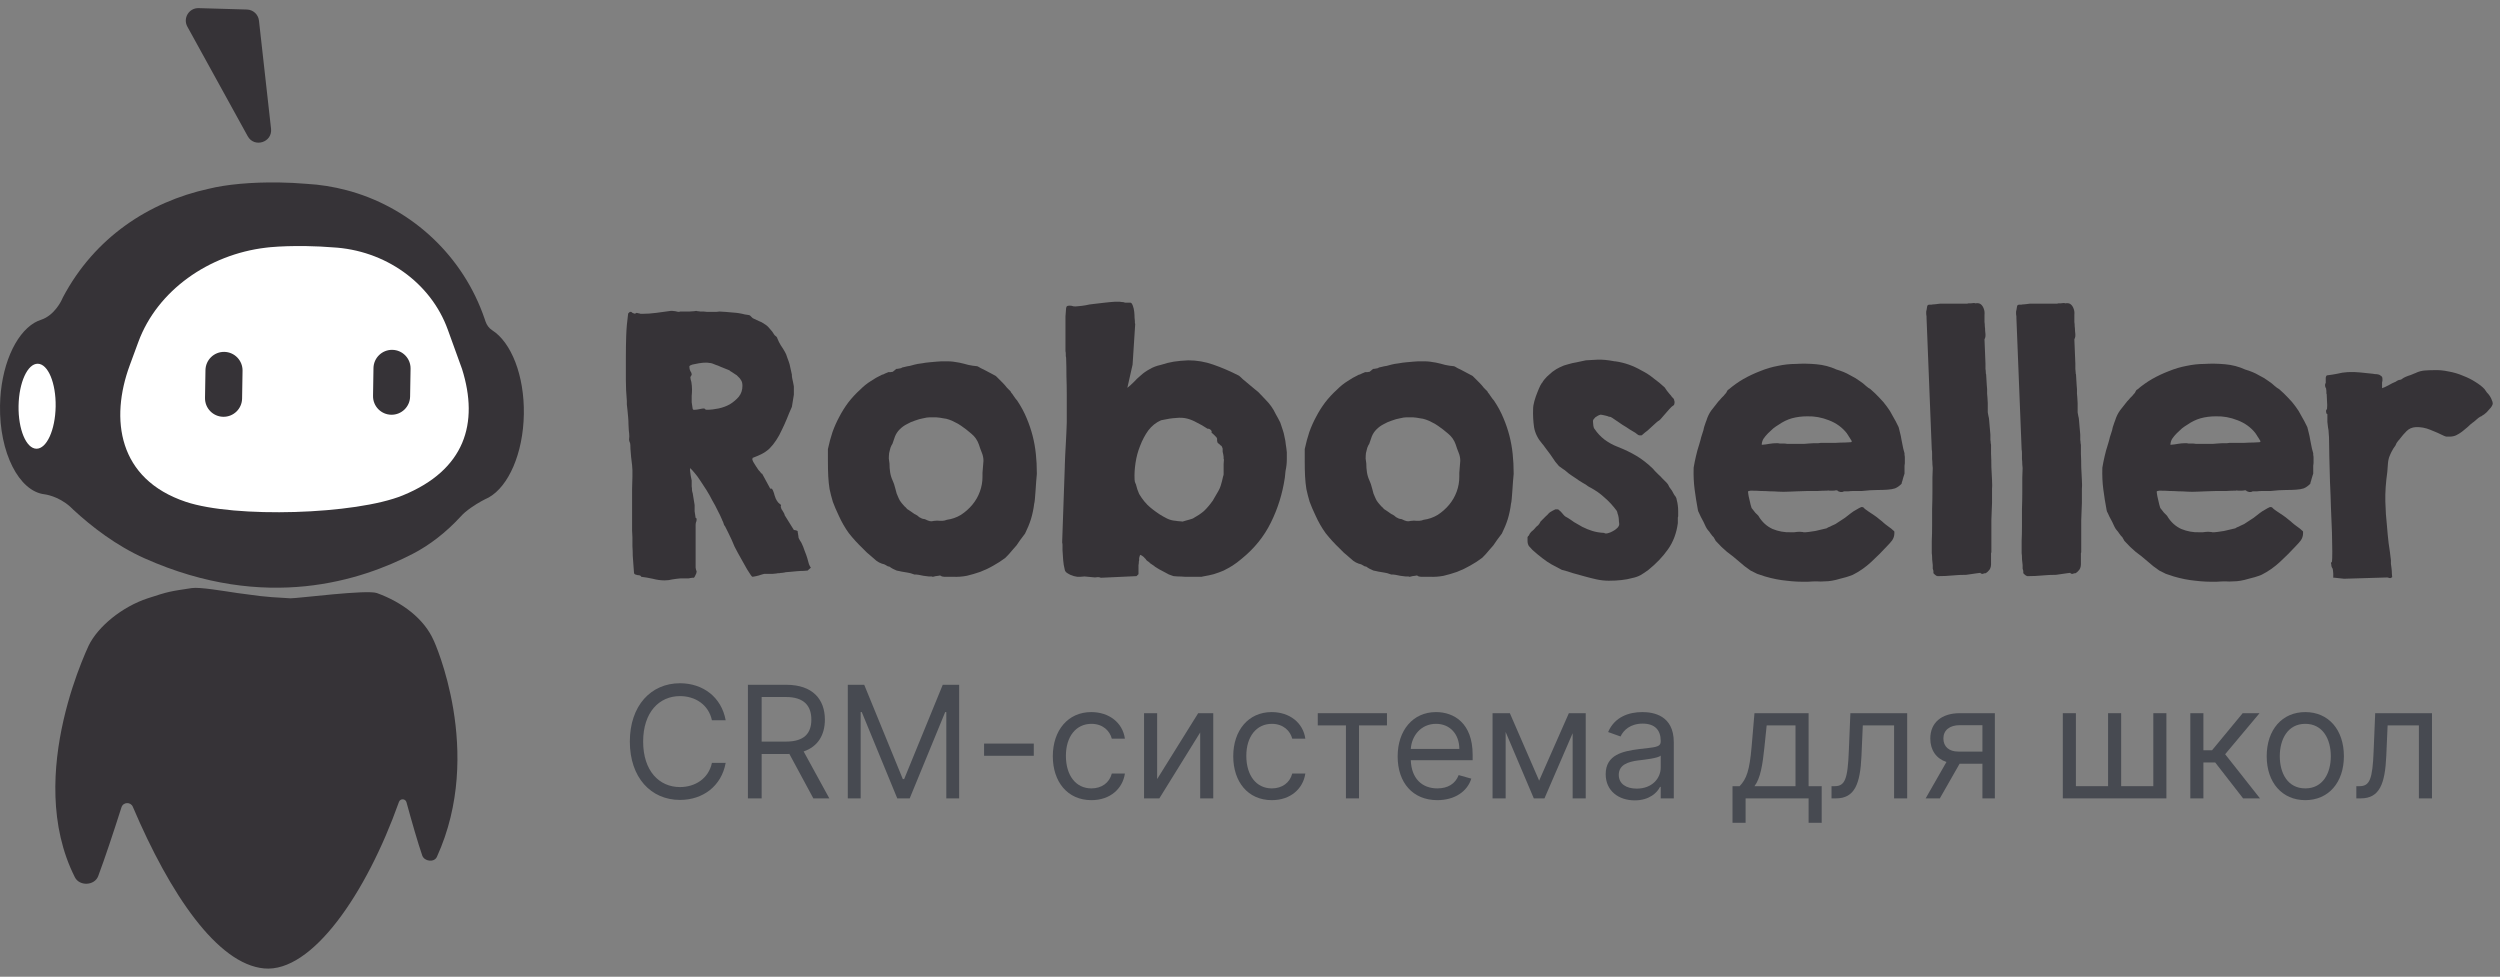 <?xml version="1.0" encoding="UTF-8"?> <svg xmlns="http://www.w3.org/2000/svg" width="215" height="84" viewBox="0 0 215 84" fill="none"><rect x="0" y="0" width="215" height="84" fill="#808080" stroke="none"/> <path d="M0.002 34.883C0.056 31.548 1.294 28.738 2.965 27.754C2.965 27.754 2.965 27.754 2.965 27.753C2.968 27.752 2.971 27.751 2.975 27.749C3.156 27.643 3.344 27.562 3.534 27.501C4.715 27.113 5.309 25.791 5.309 25.791L5.414 25.567C8.14 20.41 12.83 17.355 17.961 16.232C19.441 15.865 21.611 15.653 24.03 15.693C24.825 15.705 25.591 15.745 26.316 15.807C27.51 15.87 28.678 16.058 29.806 16.357C29.953 16.395 30.095 16.433 30.229 16.473C35.523 18.022 39.863 22.063 41.693 27.464L41.754 27.645C41.858 27.951 42.053 28.226 42.326 28.399C43.962 29.439 45.106 32.286 45.051 35.619C44.996 38.997 43.727 41.838 42.024 42.786V42.788C42.024 42.788 42.019 42.79 42.017 42.79C41.924 42.842 41.829 42.887 41.733 42.927C41.348 43.122 40.641 43.513 39.995 44.053C39.862 44.164 39.74 44.29 39.622 44.418C38.374 45.778 36.942 46.886 35.485 47.636C31.141 49.873 22.911 52.68 12.456 48.027C10.011 46.939 7.882 45.295 6.322 43.85C6.322 43.851 6.322 43.852 6.321 43.852C6.305 43.835 6.288 43.819 6.271 43.802C6.196 43.731 6.122 43.66 6.05 43.589C4.993 42.639 3.831 42.51 3.831 42.51H3.831C1.632 42.255 -0.064 38.925 0.002 34.883Z" fill="#363337"></path> <path d="M11.158 31.415L11.9 29.401C13.53 24.979 17.957 21.883 22.86 21.301C22.922 21.293 22.985 21.286 23.051 21.279C23.128 21.271 23.204 21.263 23.28 21.256C24.112 21.181 25.183 21.145 26.355 21.164C27.164 21.177 27.927 21.215 28.595 21.271C33.109 21.509 37.044 24.298 38.508 28.342L39.737 31.739C41.201 36.397 39.994 40.411 34.643 42.602C30.598 44.258 20.196 44.571 15.982 43.158C10.132 41.198 9.458 36.028 11.158 31.415Z" fill="white"></path> <path d="M33.649 35.668C34.529 35.683 35.255 34.981 35.269 34.1L35.309 31.708C35.323 30.827 34.621 30.102 33.74 30.087C32.859 30.073 32.134 30.775 32.119 31.656L32.081 34.048C32.066 34.928 32.768 35.654 33.649 35.668Z" fill="#363337"></path> <path d="M19.199 35.844C20.08 35.858 20.806 35.156 20.82 34.276L20.859 31.883C20.873 31.003 20.171 30.277 19.29 30.262C18.41 30.248 17.684 30.95 17.67 31.831L17.631 34.223C17.616 35.104 18.319 35.83 19.199 35.844Z" fill="#363337"></path> <path d="M1.596 34.909C1.563 36.928 2.251 38.575 3.131 38.59C4.012 38.604 4.753 36.98 4.786 34.961C4.819 32.943 4.132 31.295 3.251 31.281C2.37 31.266 1.629 32.891 1.596 34.909Z" fill="white"></path> <path d="M22.271 1.773L23.31 11.075C23.44 12.243 21.869 12.741 21.302 11.712L16.113 2.291C15.712 1.563 16.254 0.675 17.084 0.699L21.235 0.819C21.77 0.834 22.212 1.241 22.271 1.773Z" fill="#363337"></path> <path d="M7.846 55.061L7.623 55.526C8.43 53.865 10.519 52.173 12.703 51.455C14.57 50.842 14.608 50.865 16.491 50.575C17.175 50.469 19.238 50.831 20.43 51.004C22.127 51.212 22.237 51.312 24.979 51.455C23.39 51.455 27.038 51.455 24.979 51.455C24.932 51.455 26.568 51.455 24.979 51.455C25.686 51.455 31.554 50.69 32.417 51.004C34.601 51.797 36.492 53.222 37.308 55.103L37.31 55.102C37.31 55.102 41.698 64.661 37.571 73.693C37.34 74.197 36.486 74.084 36.311 73.57C35.935 72.471 35.452 70.802 34.956 68.991C34.868 68.671 34.421 68.653 34.31 68.966C31.498 76.879 26.813 83.673 22.709 83.285C18.685 82.907 14.618 76.896 11.424 69.385C11.235 68.94 10.595 68.968 10.447 69.428C9.734 71.662 9.013 73.83 8.444 75.348C8.136 76.169 6.839 76.235 6.44 75.445C1.961 66.582 7.846 55.061 7.846 55.061Z" fill="#363337"></path> <path d="M55.148 49.604C55.129 49.547 55.092 49.51 55.035 49.491C54.979 49.472 54.913 49.463 54.838 49.463C54.763 49.444 54.697 49.425 54.641 49.407C54.585 49.388 54.547 49.35 54.528 49.294C54.51 49.069 54.491 48.825 54.472 48.562C54.453 48.299 54.434 48.036 54.416 47.773C54.416 47.492 54.406 47.219 54.388 46.956C54.388 46.694 54.388 46.44 54.388 46.196C54.388 46.102 54.378 45.914 54.359 45.633C54.359 45.332 54.359 44.985 54.359 44.591V43.324C54.359 42.873 54.359 42.45 54.359 42.056C54.378 41.662 54.388 41.315 54.388 41.014V40.423C54.388 40.348 54.378 40.207 54.359 40C54.34 39.775 54.312 39.54 54.275 39.296C54.256 39.052 54.237 38.818 54.218 38.592C54.218 38.367 54.209 38.207 54.19 38.113C54.115 37.963 54.087 37.832 54.106 37.719C54.125 37.606 54.125 37.456 54.106 37.269C54.106 37.231 54.096 37.147 54.078 37.015C54.078 36.865 54.068 36.696 54.05 36.508C54.05 36.302 54.04 36.095 54.021 35.889C54.003 35.682 53.984 35.485 53.965 35.297C53.946 35.091 53.928 34.922 53.909 34.79C53.909 34.64 53.909 34.537 53.909 34.48C53.852 33.88 53.824 33.27 53.824 32.65V30.819C53.824 30.143 53.834 29.505 53.852 28.904C53.871 28.285 53.928 27.637 54.021 26.961L54.106 26.877C54.143 26.839 54.172 26.82 54.19 26.82H54.275C54.294 26.82 54.331 26.849 54.388 26.905C54.463 26.942 54.51 26.961 54.528 26.961C54.547 26.98 54.585 26.98 54.641 26.961C54.697 26.924 54.735 26.905 54.754 26.905C54.772 26.905 54.81 26.914 54.866 26.933C54.941 26.952 54.988 26.961 55.007 26.961C55.026 26.961 55.054 26.971 55.092 26.989H55.204C55.617 26.989 56.03 26.961 56.443 26.905L57.682 26.736C57.701 26.736 57.748 26.736 57.823 26.736L58.077 26.764C58.171 26.783 58.255 26.802 58.33 26.82C58.405 26.82 58.462 26.811 58.499 26.792H58.837C58.987 26.792 59.138 26.792 59.288 26.792C59.438 26.773 59.569 26.764 59.682 26.764C59.795 26.745 59.86 26.736 59.879 26.736C59.898 26.736 59.935 26.745 59.992 26.764C60.067 26.764 60.142 26.773 60.217 26.792C60.292 26.792 60.358 26.792 60.414 26.792H60.527C60.564 26.792 60.649 26.802 60.78 26.82C60.912 26.82 61.053 26.82 61.203 26.82C61.353 26.82 61.494 26.82 61.625 26.82C61.757 26.802 61.841 26.792 61.879 26.792C62.273 26.811 62.648 26.839 63.005 26.877C63.362 26.895 63.719 26.952 64.075 27.046C64.094 27.046 64.16 27.055 64.272 27.074C64.404 27.093 64.479 27.111 64.498 27.13L64.639 27.271C64.714 27.346 64.761 27.384 64.779 27.384C64.93 27.459 65.089 27.534 65.258 27.609C65.427 27.665 65.587 27.75 65.737 27.862C65.906 27.956 66.056 28.088 66.188 28.257C66.338 28.407 66.478 28.595 66.61 28.82C66.685 28.876 66.741 28.923 66.779 28.961C66.817 28.998 66.845 29.055 66.863 29.13C66.939 29.317 67.032 29.505 67.145 29.693C67.276 29.881 67.389 30.059 67.483 30.228C67.577 30.378 67.652 30.556 67.708 30.763C67.783 30.951 67.849 31.139 67.905 31.326L68.103 32.227V32.34C68.103 32.378 68.112 32.443 68.131 32.537C68.15 32.612 68.168 32.697 68.187 32.791C68.206 32.885 68.225 32.978 68.243 33.072C68.262 33.148 68.272 33.204 68.272 33.241V33.945L68.103 34.987C67.934 35.363 67.783 35.72 67.652 36.058C67.52 36.377 67.38 36.687 67.23 36.987C67.098 37.287 66.939 37.578 66.751 37.86C66.582 38.123 66.385 38.367 66.159 38.592C65.953 38.78 65.718 38.94 65.455 39.071C65.211 39.184 64.967 39.287 64.723 39.381V39.437L64.695 39.465C64.695 39.522 64.723 39.606 64.779 39.719C64.855 39.831 64.93 39.953 65.005 40.085C65.08 40.197 65.155 40.31 65.23 40.423C65.324 40.517 65.39 40.592 65.427 40.648C65.427 40.667 65.436 40.686 65.455 40.704C65.493 40.723 65.521 40.733 65.54 40.733L66.244 42.028H66.385C66.441 42.103 66.488 42.197 66.525 42.31C66.563 42.404 66.591 42.497 66.61 42.591C66.647 42.685 66.685 42.788 66.723 42.901C66.779 43.014 66.845 43.117 66.92 43.211L67.173 43.436C67.173 43.455 67.164 43.492 67.145 43.549C67.145 43.605 67.154 43.643 67.173 43.661C67.173 43.68 67.183 43.718 67.201 43.774C67.239 43.83 67.276 43.887 67.314 43.943L67.427 44.14C67.464 44.215 67.483 44.272 67.483 44.309L68.272 45.577C68.29 45.577 68.347 45.586 68.441 45.605C68.534 45.623 68.591 45.661 68.609 45.717C68.609 45.736 68.609 45.774 68.609 45.83C68.628 45.867 68.638 45.914 68.638 45.971C68.656 46.027 68.666 46.074 68.666 46.111V46.196C68.666 46.234 68.703 46.318 68.778 46.45C68.854 46.581 68.9 46.656 68.919 46.675C69.032 46.9 69.126 47.135 69.201 47.379C69.295 47.604 69.37 47.811 69.426 47.998C69.483 48.186 69.529 48.355 69.567 48.505C69.623 48.656 69.68 48.759 69.736 48.815L69.454 49.069C69.379 49.069 69.257 49.078 69.088 49.097C68.919 49.097 68.731 49.106 68.525 49.125C68.319 49.144 68.121 49.163 67.934 49.181C67.765 49.2 67.643 49.209 67.567 49.209C67.549 49.209 67.511 49.219 67.455 49.238C67.398 49.238 67.333 49.247 67.258 49.266C67.183 49.266 67.108 49.275 67.032 49.294C66.976 49.294 66.939 49.294 66.92 49.294C66.901 49.294 66.845 49.303 66.751 49.322C66.676 49.322 66.582 49.331 66.469 49.35C66.356 49.35 66.234 49.35 66.103 49.35H65.737C65.718 49.35 65.681 49.36 65.624 49.378C65.568 49.397 65.502 49.416 65.427 49.435L65.258 49.491L65.145 49.519C65.127 49.519 65.089 49.529 65.033 49.547C64.977 49.566 64.93 49.575 64.892 49.575C64.855 49.575 64.798 49.585 64.723 49.604C64.704 49.604 64.676 49.585 64.639 49.547C64.601 49.51 64.573 49.472 64.554 49.435C64.348 49.134 64.16 48.825 63.991 48.505C63.822 48.186 63.644 47.867 63.456 47.548C63.362 47.379 63.268 47.2 63.174 47.013C63.099 46.825 63.014 46.628 62.921 46.421C62.827 46.215 62.733 46.018 62.639 45.83C62.545 45.623 62.451 45.436 62.357 45.267C62.339 45.248 62.31 45.21 62.273 45.154C62.254 45.098 62.235 45.041 62.217 44.985C62.198 44.91 62.17 44.844 62.132 44.788C62.095 44.713 62.076 44.666 62.076 44.647C61.982 44.422 61.86 44.168 61.71 43.887C61.578 43.605 61.428 43.324 61.259 43.042C61.109 42.741 60.94 42.441 60.752 42.141C60.564 41.84 60.386 41.568 60.217 41.324C60.048 41.061 59.889 40.845 59.738 40.676C59.588 40.489 59.457 40.348 59.344 40.254C59.344 40.273 59.344 40.348 59.344 40.479C59.363 40.611 59.382 40.751 59.4 40.901C59.438 41.052 59.466 41.193 59.485 41.324V41.831C59.504 41.906 59.513 42.019 59.513 42.169C59.532 42.3 59.551 42.375 59.569 42.394L59.738 43.436C59.738 43.643 59.738 43.821 59.738 43.971C59.757 44.121 59.785 44.309 59.823 44.534C59.879 44.553 59.907 44.581 59.907 44.619V44.703C59.907 44.779 59.889 44.854 59.851 44.929C59.832 45.004 59.823 45.088 59.823 45.182V48.815C59.823 48.834 59.832 48.881 59.851 48.956C59.87 49.012 59.879 49.05 59.879 49.069L59.907 49.097V49.153C59.907 49.247 59.879 49.341 59.823 49.435C59.785 49.529 59.738 49.613 59.682 49.688C59.663 49.688 59.616 49.688 59.541 49.688C59.466 49.707 59.4 49.716 59.344 49.716C59.288 49.735 59.222 49.745 59.147 49.745H58.499C58.274 49.763 58.049 49.791 57.823 49.829C57.617 49.885 57.392 49.913 57.147 49.913C56.828 49.913 56.49 49.867 56.133 49.773C55.796 49.698 55.467 49.641 55.148 49.604ZM59.569 35.156C59.588 35.213 59.616 35.241 59.654 35.241H59.767C59.86 35.241 59.992 35.222 60.161 35.184C60.33 35.147 60.452 35.128 60.527 35.128C60.583 35.128 60.621 35.147 60.639 35.184C60.658 35.222 60.705 35.241 60.78 35.241C61.099 35.241 61.438 35.203 61.794 35.128C62.151 35.053 62.48 34.931 62.78 34.762C63.08 34.574 63.334 34.358 63.54 34.114C63.747 33.852 63.85 33.542 63.85 33.185C63.85 32.978 63.812 32.819 63.737 32.706C63.662 32.575 63.578 32.472 63.484 32.397C63.409 32.303 63.315 32.227 63.202 32.171C63.108 32.115 63.024 32.059 62.949 32.002C62.93 31.983 62.883 31.955 62.808 31.918C62.752 31.861 62.714 31.833 62.695 31.833C62.658 31.814 62.564 31.777 62.414 31.721C62.282 31.664 62.142 31.608 61.991 31.552C61.841 31.477 61.7 31.42 61.569 31.383C61.438 31.326 61.344 31.289 61.287 31.27C61.193 31.232 61.099 31.214 61.006 31.214C60.912 31.195 60.818 31.186 60.724 31.186C60.536 31.186 60.33 31.204 60.104 31.242C59.898 31.279 59.71 31.317 59.541 31.354C59.522 31.354 59.475 31.373 59.4 31.411C59.344 31.43 59.316 31.448 59.316 31.467L59.288 31.495V31.552C59.288 31.683 59.316 31.805 59.372 31.918C59.447 32.012 59.485 32.115 59.485 32.227L59.457 32.284C59.457 32.303 59.438 32.331 59.4 32.368C59.382 32.406 59.372 32.434 59.372 32.453C59.372 32.472 59.382 32.537 59.4 32.65C59.438 32.763 59.457 32.828 59.457 32.847C59.494 33.072 59.513 33.288 59.513 33.495C59.513 33.682 59.504 33.87 59.485 34.058C59.485 34.227 59.485 34.405 59.485 34.593C59.504 34.762 59.532 34.95 59.569 35.156Z" fill="#363337"></path> <path d="M78.298 49.294C78.242 49.275 78.148 49.256 78.016 49.238C77.885 49.219 77.716 49.191 77.51 49.153L77.397 49.125C77.322 49.106 77.228 49.087 77.115 49.069C77.021 49.031 76.918 48.984 76.805 48.928C76.693 48.871 76.59 48.806 76.496 48.731C76.477 48.731 76.43 48.721 76.355 48.703C76.299 48.665 76.233 48.627 76.158 48.59C76.101 48.552 76.036 48.524 75.96 48.505C75.904 48.487 75.867 48.477 75.848 48.477C75.679 48.421 75.519 48.336 75.369 48.224C75.219 48.092 75.078 47.97 74.947 47.858C74.815 47.745 74.684 47.632 74.552 47.52C74.421 47.388 74.299 47.266 74.186 47.154C73.754 46.74 73.36 46.309 73.004 45.858C72.665 45.389 72.374 44.882 72.13 44.337C71.924 43.906 71.755 43.511 71.624 43.154C71.511 42.779 71.417 42.413 71.342 42.056C71.286 41.699 71.248 41.333 71.229 40.958C71.21 40.582 71.201 40.151 71.201 39.662V38.62C71.314 38.095 71.445 37.606 71.595 37.156C71.764 36.687 71.962 36.245 72.187 35.832C72.412 35.4 72.665 34.997 72.947 34.621C73.248 34.227 73.595 33.852 73.989 33.495C74.271 33.213 74.562 32.978 74.862 32.791C75.163 32.584 75.491 32.397 75.848 32.227C75.867 32.227 75.904 32.218 75.96 32.199C76.017 32.162 76.073 32.134 76.129 32.115C76.186 32.096 76.233 32.077 76.27 32.059C76.327 32.04 76.364 32.021 76.383 32.002C76.402 32.002 76.467 32.002 76.58 32.002C76.693 31.983 76.758 31.974 76.777 31.974C76.796 31.955 76.843 31.918 76.918 31.861C77.012 31.786 77.068 31.739 77.087 31.721H77.171L77.341 31.692C77.397 31.674 77.444 31.664 77.481 31.664C77.538 31.645 77.566 31.627 77.566 31.608C77.603 31.608 77.688 31.589 77.819 31.552C77.951 31.514 78.091 31.486 78.242 31.467C78.392 31.43 78.533 31.392 78.664 31.354C78.796 31.317 78.88 31.298 78.918 31.298C78.993 31.279 79.124 31.261 79.312 31.242C79.5 31.204 79.706 31.176 79.931 31.157C80.157 31.139 80.363 31.12 80.551 31.101C80.757 31.082 80.898 31.073 80.973 31.073H81.424C81.63 31.073 81.809 31.082 81.959 31.101C82.128 31.12 82.306 31.148 82.494 31.186C82.757 31.242 83.02 31.308 83.283 31.383C83.546 31.439 83.799 31.477 84.043 31.495C84.1 31.514 84.203 31.57 84.353 31.664C84.522 31.739 84.691 31.824 84.86 31.918C85.029 32.012 85.188 32.096 85.339 32.171C85.489 32.246 85.592 32.303 85.648 32.34L86.24 32.931C86.371 33.063 86.493 33.204 86.606 33.354C86.737 33.485 86.841 33.589 86.916 33.664C86.916 33.682 86.934 33.72 86.972 33.776C87.028 33.833 87.085 33.908 87.141 34.002C87.216 34.096 87.282 34.19 87.338 34.283C87.394 34.358 87.441 34.415 87.479 34.452C87.817 34.959 88.089 35.466 88.296 35.973C88.502 36.461 88.671 36.959 88.803 37.466C88.934 37.973 89.028 38.498 89.084 39.043C89.141 39.569 89.169 40.122 89.169 40.704V40.761C89.15 40.911 89.131 41.127 89.112 41.408L89.056 42.225C89.037 42.488 89.019 42.723 89 42.929C88.981 43.136 88.962 43.258 88.943 43.295C88.887 43.765 88.793 44.215 88.662 44.647C88.53 45.06 88.361 45.473 88.155 45.886C87.986 46.111 87.845 46.299 87.732 46.45C87.638 46.6 87.535 46.75 87.423 46.9C87.31 47.032 87.178 47.182 87.028 47.351C86.897 47.52 86.709 47.726 86.465 47.97C86.146 48.214 85.799 48.44 85.423 48.646C85.066 48.853 84.691 49.031 84.297 49.181C83.921 49.313 83.536 49.425 83.142 49.519C82.748 49.594 82.353 49.623 81.959 49.604H81.48C81.386 49.604 81.293 49.604 81.199 49.604C81.105 49.585 81.039 49.575 81.002 49.575C80.983 49.557 80.955 49.538 80.917 49.519C80.88 49.5 80.851 49.491 80.833 49.491C80.814 49.491 80.767 49.5 80.692 49.519C80.635 49.519 80.56 49.529 80.466 49.547C80.391 49.566 80.316 49.585 80.241 49.604C80.185 49.604 80.147 49.594 80.129 49.575C80.091 49.575 80.007 49.575 79.875 49.575C79.744 49.557 79.594 49.538 79.424 49.519C79.274 49.482 79.133 49.453 79.002 49.435C78.871 49.416 78.796 49.407 78.777 49.407H78.636L78.298 49.294ZM76.496 39.859C76.496 40.122 76.514 40.376 76.552 40.62C76.59 40.864 76.665 41.108 76.777 41.352C76.777 41.371 76.796 41.418 76.834 41.493C76.871 41.568 76.89 41.615 76.89 41.634C76.927 41.746 76.965 41.878 77.002 42.028C77.04 42.159 77.078 42.3 77.115 42.45C77.171 42.582 77.228 42.713 77.284 42.845C77.341 42.976 77.406 43.089 77.481 43.183C77.5 43.201 77.538 43.248 77.594 43.324C77.669 43.399 77.735 43.474 77.791 43.549C77.866 43.605 77.932 43.671 77.988 43.746C78.044 43.802 78.082 43.83 78.101 43.83L78.185 43.887C78.242 43.924 78.298 43.962 78.354 43.999L78.552 44.14C78.627 44.197 78.692 44.234 78.749 44.253L78.889 44.337C78.908 44.356 78.965 44.403 79.058 44.478C79.152 44.534 79.209 44.563 79.227 44.563C79.246 44.581 79.293 44.6 79.368 44.619C79.443 44.638 79.5 44.647 79.537 44.647C79.725 44.741 79.866 44.797 79.96 44.816C80.072 44.835 80.157 44.835 80.213 44.816C80.288 44.797 80.363 44.788 80.438 44.788C80.513 44.769 80.635 44.769 80.805 44.788H80.889C80.945 44.788 81.002 44.788 81.058 44.788L81.255 44.76C81.33 44.741 81.386 44.722 81.424 44.703C81.856 44.647 82.26 44.506 82.635 44.281C83.01 44.037 83.339 43.746 83.621 43.408C83.902 43.07 84.118 42.694 84.268 42.282C84.419 41.868 84.494 41.446 84.494 41.014C84.494 40.995 84.494 40.883 84.494 40.676C84.513 40.47 84.541 40.122 84.578 39.634C84.578 39.39 84.531 39.155 84.437 38.93C84.344 38.705 84.259 38.47 84.184 38.226C84.052 37.851 83.837 37.541 83.536 37.297C83.255 37.053 82.964 36.827 82.663 36.621C82.475 36.489 82.297 36.386 82.128 36.311C81.959 36.217 81.79 36.142 81.621 36.086C81.471 36.029 81.302 35.992 81.114 35.973C80.945 35.935 80.739 35.907 80.495 35.889H79.96C79.809 35.889 79.622 35.917 79.396 35.973C79.171 36.011 78.936 36.076 78.692 36.17C78.448 36.245 78.213 36.349 77.988 36.48C77.763 36.593 77.556 36.743 77.369 36.931C77.2 37.1 77.068 37.297 76.974 37.522L76.749 38.17C76.693 38.245 76.636 38.358 76.58 38.508C76.543 38.639 76.505 38.789 76.467 38.958C76.449 39.108 76.439 39.268 76.439 39.437C76.458 39.587 76.477 39.728 76.496 39.859Z" fill="#363337"></path> <path d="M100.923 49.547C100.811 49.51 100.679 49.463 100.529 49.407C100.397 49.331 100.257 49.256 100.106 49.181C99.956 49.106 99.816 49.031 99.684 48.956C99.553 48.881 99.431 48.806 99.318 48.731L99.262 48.674C99.205 48.637 99.149 48.599 99.093 48.562C99.036 48.524 98.98 48.487 98.924 48.449C98.867 48.393 98.83 48.355 98.811 48.336C98.717 48.28 98.642 48.224 98.586 48.167C98.548 48.092 98.501 48.036 98.445 47.998C98.407 47.942 98.36 47.895 98.304 47.858C98.248 47.801 98.163 47.754 98.051 47.717C98.051 47.736 98.041 47.764 98.022 47.801C98.004 47.839 97.994 47.867 97.994 47.886C97.994 47.904 97.985 47.942 97.966 47.998C97.966 48.036 97.966 48.083 97.966 48.139C97.966 48.196 97.957 48.252 97.938 48.308C97.938 48.364 97.938 48.402 97.938 48.421C97.938 48.458 97.929 48.524 97.91 48.618C97.91 48.693 97.91 48.787 97.91 48.9V49.378L97.741 49.547L94.671 49.688C94.596 49.651 94.511 49.632 94.418 49.632C94.343 49.632 94.258 49.641 94.164 49.66L93.263 49.575C93.132 49.594 93.019 49.604 92.925 49.604C92.831 49.604 92.737 49.604 92.643 49.604C92.55 49.585 92.456 49.566 92.362 49.547C92.268 49.51 92.165 49.472 92.052 49.435C92.033 49.435 91.996 49.416 91.939 49.378C91.883 49.341 91.836 49.313 91.799 49.294C91.761 49.275 91.714 49.238 91.658 49.181C91.601 49.106 91.573 49.05 91.573 49.012C91.498 48.712 91.451 48.43 91.433 48.167C91.414 47.904 91.395 47.623 91.376 47.322V46.872C91.376 46.797 91.367 46.731 91.348 46.675C91.348 46.618 91.348 46.581 91.348 46.562L91.573 40.113V40.029C91.592 39.428 91.62 38.818 91.658 38.198C91.695 37.56 91.724 36.94 91.742 36.339V33.917C91.742 33.429 91.733 32.913 91.714 32.368C91.714 31.824 91.705 31.289 91.686 30.763C91.686 30.744 91.677 30.697 91.658 30.622C91.658 30.547 91.658 30.481 91.658 30.425C91.658 30.35 91.648 30.275 91.63 30.2C91.63 30.125 91.63 30.078 91.63 30.059V28.257C91.63 27.881 91.63 27.534 91.63 27.215C91.648 26.877 91.667 26.633 91.686 26.482C91.705 26.389 91.742 26.332 91.799 26.313C91.855 26.295 91.921 26.285 91.996 26.285C92.108 26.285 92.212 26.304 92.305 26.341C92.418 26.36 92.531 26.36 92.643 26.341C92.888 26.323 93.122 26.295 93.347 26.257C93.573 26.201 93.798 26.163 94.023 26.144C94.361 26.107 94.68 26.069 94.981 26.032C95.3 25.994 95.61 25.966 95.91 25.947H96.276C96.295 25.947 96.361 25.957 96.474 25.975C96.586 25.975 96.652 25.985 96.671 26.004L96.783 26.032C96.84 26.032 96.896 26.032 96.952 26.032H97.234C97.309 26.05 97.375 26.144 97.431 26.313C97.487 26.464 97.525 26.633 97.544 26.82C97.562 26.989 97.572 27.158 97.572 27.327C97.591 27.477 97.6 27.571 97.6 27.609V27.75C97.6 27.787 97.609 27.825 97.628 27.862L97.403 31.354L96.952 33.354C97.121 33.223 97.3 33.063 97.487 32.875C97.675 32.669 97.882 32.472 98.107 32.284C98.332 32.077 98.586 31.899 98.867 31.749C99.149 31.58 99.468 31.458 99.825 31.383C100.219 31.251 100.595 31.157 100.951 31.101C101.327 31.045 101.74 31.007 102.19 30.988C102.923 30.988 103.636 31.11 104.331 31.354C105.044 31.599 105.786 31.918 106.556 32.312C106.631 32.368 106.743 32.472 106.894 32.622C107.063 32.753 107.232 32.894 107.401 33.044C107.588 33.194 107.757 33.335 107.907 33.467C108.058 33.598 108.161 33.682 108.217 33.72C108.424 33.927 108.621 34.133 108.809 34.34C108.996 34.527 109.165 34.724 109.316 34.931C109.466 35.138 109.597 35.363 109.71 35.607C109.841 35.832 109.973 36.076 110.104 36.339C110.16 36.508 110.226 36.705 110.301 36.931C110.376 37.137 110.433 37.353 110.47 37.578C110.527 37.804 110.564 38.029 110.583 38.254C110.62 38.48 110.649 38.695 110.667 38.902V39.493C110.667 39.662 110.658 39.831 110.639 40C110.62 40.169 110.592 40.338 110.555 40.507C110.536 40.676 110.517 40.864 110.498 41.071C110.292 42.46 109.888 43.755 109.287 44.957C108.705 46.14 107.87 47.172 106.781 48.055C106.518 48.28 106.255 48.477 105.992 48.646C105.748 48.796 105.495 48.937 105.232 49.069C104.969 49.181 104.688 49.285 104.387 49.378C104.106 49.453 103.796 49.519 103.458 49.575C103.439 49.575 103.401 49.585 103.345 49.604C103.289 49.604 103.251 49.604 103.232 49.604H102.5C102.313 49.604 102.115 49.604 101.909 49.604C101.702 49.585 101.496 49.575 101.289 49.575C101.102 49.557 100.98 49.547 100.923 49.547ZM97.572 41.239C97.572 41.258 97.581 41.324 97.6 41.437C97.638 41.549 97.666 41.615 97.684 41.634C97.76 41.953 97.853 42.234 97.966 42.479C98.098 42.704 98.248 42.92 98.417 43.126C98.586 43.333 98.773 43.521 98.98 43.69C99.186 43.858 99.431 44.037 99.712 44.225C99.919 44.356 100.135 44.478 100.36 44.591C100.585 44.703 100.829 44.769 101.092 44.788C101.111 44.788 101.177 44.797 101.289 44.816C101.421 44.835 101.533 44.844 101.627 44.844C101.627 44.863 101.665 44.863 101.74 44.844C101.815 44.825 101.909 44.797 102.022 44.76C102.134 44.722 102.237 44.694 102.331 44.675C102.444 44.638 102.528 44.609 102.585 44.591C102.96 44.384 103.27 44.178 103.514 43.971C103.758 43.746 104.002 43.464 104.246 43.126C104.284 43.089 104.331 43.014 104.387 42.901C104.462 42.788 104.528 42.676 104.584 42.563C104.659 42.432 104.725 42.319 104.781 42.225C104.838 42.112 104.875 42.037 104.894 42C104.913 41.962 104.941 41.887 104.979 41.775C105.016 41.643 105.054 41.512 105.091 41.38C105.129 41.249 105.157 41.127 105.176 41.014C105.213 40.901 105.232 40.826 105.232 40.789V40.282C105.232 40.151 105.232 40.019 105.232 39.888C105.251 39.737 105.26 39.615 105.26 39.522L105.232 39.465V39.296C105.232 39.24 105.223 39.174 105.204 39.099C105.185 39.005 105.166 38.921 105.148 38.846C105.148 38.752 105.148 38.677 105.148 38.62C105.148 38.564 105.138 38.526 105.119 38.508C105.119 38.489 105.11 38.461 105.091 38.423C105.072 38.386 105.054 38.358 105.035 38.339L104.979 38.311C104.941 38.273 104.903 38.236 104.866 38.198C104.828 38.16 104.791 38.132 104.753 38.113C104.716 38.076 104.697 38.048 104.697 38.029C104.697 38.01 104.688 37.963 104.669 37.888C104.669 37.794 104.669 37.738 104.669 37.719L104.641 37.663C104.641 37.644 104.631 37.625 104.612 37.606L104.415 37.409C104.303 37.297 104.228 37.231 104.19 37.212C104.228 37.118 104.199 37.034 104.106 36.959C104.012 36.884 103.927 36.855 103.852 36.874C103.514 36.649 103.204 36.471 102.923 36.339C102.66 36.189 102.388 36.076 102.106 36.001C101.824 35.926 101.505 35.907 101.148 35.945C100.792 35.964 100.36 36.029 99.853 36.142C99.421 36.33 99.055 36.621 98.755 37.015C98.473 37.409 98.238 37.851 98.051 38.339C97.863 38.808 97.731 39.296 97.656 39.803C97.581 40.31 97.553 40.77 97.572 41.183V41.239Z" fill="#363337"></path> <path d="M119.304 49.294C119.248 49.275 119.154 49.256 119.022 49.238C118.891 49.219 118.722 49.191 118.515 49.153L118.403 49.125C118.328 49.106 118.234 49.087 118.121 49.069C118.027 49.031 117.924 48.984 117.811 48.928C117.699 48.871 117.595 48.806 117.502 48.731C117.483 48.731 117.436 48.721 117.361 48.703C117.304 48.665 117.239 48.627 117.164 48.59C117.107 48.552 117.042 48.524 116.967 48.505C116.91 48.487 116.873 48.477 116.854 48.477C116.685 48.421 116.525 48.336 116.375 48.224C116.225 48.092 116.084 47.97 115.953 47.858C115.821 47.745 115.69 47.632 115.558 47.52C115.427 47.388 115.305 47.266 115.192 47.154C114.76 46.74 114.366 46.309 114.009 45.858C113.672 45.389 113.38 44.882 113.136 44.337C112.93 43.906 112.761 43.511 112.629 43.154C112.517 42.779 112.423 42.413 112.348 42.056C112.292 41.699 112.254 41.333 112.235 40.958C112.216 40.582 112.207 40.151 112.207 39.662V38.62C112.32 38.095 112.451 37.606 112.601 37.156C112.77 36.687 112.967 36.245 113.193 35.832C113.418 35.4 113.672 34.997 113.953 34.621C114.254 34.227 114.601 33.852 114.995 33.495C115.277 33.213 115.568 32.978 115.868 32.791C116.169 32.584 116.497 32.397 116.854 32.227C116.873 32.227 116.91 32.218 116.967 32.199C117.023 32.162 117.079 32.134 117.135 32.115C117.192 32.096 117.239 32.077 117.276 32.059C117.333 32.04 117.37 32.021 117.389 32.002C117.408 32.002 117.473 32.002 117.586 32.002C117.699 31.983 117.764 31.974 117.783 31.974C117.802 31.955 117.849 31.918 117.924 31.861C118.018 31.786 118.074 31.739 118.093 31.721H118.177L118.346 31.692C118.403 31.674 118.45 31.664 118.487 31.664C118.544 31.645 118.572 31.627 118.572 31.608C118.609 31.608 118.694 31.589 118.825 31.552C118.957 31.514 119.097 31.486 119.248 31.467C119.398 31.43 119.539 31.392 119.67 31.354C119.802 31.317 119.886 31.298 119.924 31.298C119.999 31.279 120.13 31.261 120.318 31.242C120.506 31.204 120.712 31.176 120.937 31.157C121.163 31.139 121.369 31.12 121.557 31.101C121.763 31.082 121.904 31.073 121.979 31.073H122.43C122.637 31.073 122.815 31.082 122.965 31.101C123.134 31.12 123.312 31.148 123.5 31.186C123.763 31.242 124.026 31.308 124.289 31.383C124.552 31.439 124.805 31.477 125.049 31.495C125.105 31.514 125.209 31.57 125.359 31.664C125.528 31.739 125.697 31.824 125.866 31.918C126.035 32.012 126.194 32.096 126.345 32.171C126.495 32.246 126.598 32.303 126.654 32.34L127.246 32.931C127.377 33.063 127.499 33.204 127.612 33.354C127.743 33.485 127.847 33.589 127.922 33.664C127.922 33.682 127.94 33.72 127.978 33.776C128.034 33.833 128.091 33.908 128.147 34.002C128.222 34.096 128.288 34.19 128.344 34.283C128.4 34.358 128.447 34.415 128.485 34.452C128.823 34.959 129.095 35.466 129.302 35.973C129.508 36.461 129.677 36.959 129.809 37.466C129.94 37.973 130.034 38.498 130.09 39.043C130.147 39.569 130.175 40.122 130.175 40.704V40.761C130.156 40.911 130.137 41.127 130.118 41.408L130.062 42.225C130.043 42.488 130.024 42.723 130.006 42.929C129.987 43.136 129.968 43.258 129.949 43.295C129.893 43.765 129.799 44.215 129.668 44.647C129.536 45.06 129.367 45.473 129.161 45.886C128.992 46.111 128.851 46.299 128.738 46.45C128.645 46.6 128.541 46.75 128.429 46.9C128.316 47.032 128.185 47.182 128.034 47.351C127.903 47.52 127.715 47.726 127.471 47.97C127.152 48.214 126.805 48.44 126.429 48.646C126.072 48.853 125.697 49.031 125.303 49.181C124.927 49.313 124.542 49.425 124.148 49.519C123.754 49.594 123.359 49.623 122.965 49.604H122.486C122.392 49.604 122.299 49.604 122.205 49.604C122.111 49.585 122.045 49.575 122.008 49.575C121.989 49.557 121.961 49.538 121.923 49.519C121.886 49.5 121.857 49.491 121.839 49.491C121.82 49.491 121.773 49.5 121.698 49.519C121.641 49.519 121.566 49.529 121.472 49.547C121.397 49.566 121.322 49.585 121.247 49.604C121.191 49.604 121.153 49.594 121.135 49.575C121.097 49.575 121.013 49.575 120.881 49.575C120.75 49.557 120.599 49.538 120.43 49.519C120.28 49.482 120.139 49.453 120.008 49.435C119.877 49.416 119.802 49.407 119.783 49.407H119.642L119.304 49.294ZM117.502 39.859C117.502 40.122 117.52 40.376 117.558 40.62C117.595 40.864 117.671 41.108 117.783 41.352C117.783 41.371 117.802 41.418 117.84 41.493C117.877 41.568 117.896 41.615 117.896 41.634C117.933 41.746 117.971 41.878 118.009 42.028C118.046 42.159 118.084 42.3 118.121 42.45C118.177 42.582 118.234 42.713 118.29 42.845C118.346 42.976 118.412 43.089 118.487 43.183C118.506 43.201 118.544 43.248 118.6 43.324C118.675 43.399 118.741 43.474 118.797 43.549C118.872 43.605 118.938 43.671 118.994 43.746C119.051 43.802 119.088 43.83 119.107 43.83L119.191 43.887C119.248 43.924 119.304 43.962 119.36 43.999L119.557 44.14C119.633 44.197 119.698 44.234 119.755 44.253L119.895 44.337C119.914 44.356 119.97 44.403 120.064 44.478C120.158 44.534 120.215 44.563 120.233 44.563C120.252 44.581 120.299 44.6 120.374 44.619C120.449 44.638 120.506 44.647 120.543 44.647C120.731 44.741 120.872 44.797 120.966 44.816C121.078 44.835 121.163 44.835 121.219 44.816C121.294 44.797 121.369 44.788 121.444 44.788C121.519 44.769 121.641 44.769 121.81 44.788H121.895C121.951 44.788 122.008 44.788 122.064 44.788L122.261 44.76C122.336 44.741 122.392 44.722 122.43 44.703C122.862 44.647 123.265 44.506 123.641 44.281C124.016 44.037 124.345 43.746 124.627 43.408C124.908 43.07 125.124 42.694 125.274 42.282C125.425 41.868 125.5 41.446 125.5 41.014C125.5 40.995 125.5 40.883 125.5 40.676C125.518 40.47 125.547 40.122 125.584 39.634C125.584 39.39 125.537 39.155 125.443 38.93C125.35 38.705 125.265 38.47 125.19 38.226C125.058 37.851 124.843 37.541 124.542 37.297C124.261 37.053 123.97 36.827 123.669 36.621C123.481 36.489 123.303 36.386 123.134 36.311C122.965 36.217 122.796 36.142 122.627 36.086C122.477 36.029 122.308 35.992 122.12 35.973C121.951 35.935 121.745 35.907 121.501 35.889H120.966C120.815 35.889 120.628 35.917 120.402 35.973C120.177 36.011 119.942 36.076 119.698 36.17C119.454 36.245 119.219 36.349 118.994 36.48C118.769 36.593 118.562 36.743 118.375 36.931C118.206 37.1 118.074 37.297 117.98 37.522L117.755 38.17C117.699 38.245 117.642 38.358 117.586 38.508C117.549 38.639 117.511 38.789 117.473 38.958C117.455 39.108 117.445 39.268 117.445 39.437C117.464 39.587 117.483 39.728 117.502 39.859Z" fill="#363337"></path> <path d="M134.325 49.012C134.006 48.843 133.706 48.684 133.424 48.533C133.161 48.383 132.898 48.205 132.636 47.998C132.504 47.886 132.363 47.773 132.213 47.66C132.063 47.529 131.922 47.407 131.791 47.294C131.678 47.182 131.575 47.069 131.481 46.956C131.406 46.825 131.368 46.684 131.368 46.534V46.196C131.387 46.14 131.425 46.093 131.481 46.055L131.565 45.886C131.584 45.867 131.622 45.821 131.678 45.745C131.753 45.67 131.828 45.605 131.903 45.548C131.978 45.473 132.044 45.398 132.1 45.323C132.176 45.248 132.232 45.201 132.269 45.182C132.288 45.163 132.326 45.117 132.382 45.041C132.438 44.947 132.476 44.882 132.495 44.844L132.692 44.647C132.786 44.553 132.87 44.469 132.945 44.394C133.039 44.319 133.114 44.243 133.171 44.168C133.246 44.093 133.302 44.046 133.34 44.028C133.377 44.009 133.443 43.971 133.537 43.915C133.649 43.858 133.725 43.821 133.762 43.802H133.931C134.006 43.802 134.072 43.84 134.128 43.915C134.203 43.971 134.269 44.037 134.325 44.112C134.382 44.187 134.447 44.262 134.522 44.337C134.598 44.412 134.682 44.469 134.776 44.506C134.964 44.619 135.161 44.75 135.367 44.901C135.593 45.032 135.837 45.173 136.1 45.323C136.362 45.454 136.644 45.567 136.944 45.661C137.245 45.755 137.583 45.811 137.958 45.83C138.015 45.886 138.118 45.896 138.268 45.858C138.418 45.821 138.559 45.764 138.69 45.689C138.841 45.614 138.972 45.52 139.085 45.407C139.197 45.295 139.254 45.182 139.254 45.069C139.254 45.013 139.244 44.929 139.226 44.816C139.226 44.703 139.216 44.591 139.197 44.478C139.179 44.365 139.15 44.262 139.113 44.168C139.094 44.056 139.066 43.971 139.028 43.915C138.69 43.464 138.343 43.089 137.986 42.788C137.648 42.469 137.235 42.178 136.747 41.915C136.729 41.915 136.663 41.878 136.55 41.803C136.438 41.709 136.306 41.624 136.156 41.549C136.024 41.474 135.902 41.399 135.79 41.324C135.677 41.249 135.611 41.202 135.593 41.183C135.574 41.164 135.518 41.127 135.424 41.071C135.349 41.014 135.264 40.958 135.17 40.901L134.889 40.704C134.795 40.629 134.729 40.573 134.691 40.535C134.635 40.479 134.532 40.404 134.382 40.31C134.231 40.197 134.128 40.122 134.072 40.085C134.016 40.029 133.912 39.906 133.762 39.719C133.631 39.512 133.49 39.306 133.34 39.099C133.189 38.893 133.049 38.705 132.917 38.536C132.786 38.348 132.692 38.226 132.636 38.17C132.26 37.738 132.025 37.269 131.932 36.762C131.856 36.236 131.828 35.71 131.847 35.184C131.847 34.978 131.885 34.743 131.96 34.48C132.035 34.218 132.119 33.974 132.213 33.748C132.307 33.504 132.392 33.307 132.467 33.157C132.56 32.988 132.617 32.903 132.636 32.903C132.673 32.828 132.729 32.744 132.805 32.65C132.88 32.556 132.955 32.472 133.03 32.397C133.124 32.303 133.208 32.227 133.283 32.171C133.358 32.096 133.434 32.03 133.509 31.974C133.734 31.805 133.95 31.674 134.156 31.58C134.382 31.467 134.616 31.383 134.86 31.326C135.104 31.251 135.349 31.195 135.593 31.157C135.855 31.101 136.118 31.045 136.381 30.988C136.644 30.97 136.973 30.951 137.367 30.932C137.78 30.913 138.277 30.96 138.859 31.073H138.916C139.31 31.129 139.695 31.223 140.07 31.354C140.446 31.486 140.812 31.655 141.169 31.861C141.544 32.049 141.892 32.274 142.211 32.537C142.549 32.781 142.868 33.044 143.168 33.326C143.206 33.382 143.262 33.467 143.337 33.579C143.412 33.673 143.487 33.767 143.563 33.861C143.656 33.955 143.732 34.049 143.788 34.142C143.863 34.218 143.91 34.265 143.929 34.283C143.966 34.34 143.985 34.396 143.985 34.452C144.004 34.49 144.013 34.537 144.013 34.593C144.013 34.649 144.004 34.706 143.985 34.762C143.985 34.818 143.957 34.856 143.901 34.875C143.825 34.912 143.713 35.016 143.563 35.184C143.431 35.335 143.3 35.485 143.168 35.635C143.037 35.785 142.915 35.926 142.802 36.058C142.69 36.17 142.624 36.217 142.605 36.198C142.568 36.236 142.492 36.302 142.38 36.395C142.267 36.489 142.154 36.593 142.042 36.705L141.704 37.015C141.591 37.109 141.507 37.175 141.45 37.212C141.375 37.269 141.31 37.325 141.253 37.381C141.216 37.438 141.15 37.456 141.056 37.438H140.972C140.953 37.438 140.925 37.428 140.887 37.409L140.662 37.24C140.624 37.203 140.596 37.184 140.577 37.184C140.502 37.147 140.361 37.062 140.155 36.931C139.967 36.799 139.761 36.668 139.535 36.536C139.31 36.386 139.104 36.245 138.916 36.114C138.728 35.983 138.597 35.898 138.522 35.86C138.484 35.86 138.428 35.851 138.353 35.832C138.277 35.795 138.193 35.767 138.099 35.748C138.005 35.729 137.921 35.71 137.846 35.691C137.771 35.673 137.714 35.663 137.677 35.663H137.648C137.573 35.682 137.498 35.71 137.423 35.748C137.348 35.785 137.273 35.832 137.198 35.889C137.142 35.945 137.085 36.011 137.029 36.086C136.991 36.161 136.982 36.236 137.001 36.311C137.001 36.386 137.01 36.489 137.029 36.621C137.048 36.752 137.085 36.846 137.142 36.902C137.367 37.24 137.648 37.541 137.986 37.804C138.343 38.066 138.719 38.273 139.113 38.423C139.732 38.667 140.277 38.93 140.746 39.212C141.216 39.493 141.685 39.859 142.154 40.31C142.173 40.329 142.23 40.395 142.323 40.507C142.417 40.601 142.521 40.704 142.633 40.817C142.746 40.911 142.849 41.014 142.943 41.127C143.037 41.221 143.103 41.286 143.14 41.324C143.178 41.361 143.243 41.427 143.337 41.521L143.45 41.662C143.469 41.699 143.506 41.775 143.563 41.887L143.788 42.197C143.844 42.291 143.901 42.394 143.957 42.507C144.013 42.601 144.06 42.666 144.098 42.704C144.154 42.779 144.192 42.892 144.21 43.042C144.248 43.173 144.276 43.324 144.295 43.492C144.314 43.643 144.323 43.802 144.323 43.971V44.394C144.323 44.412 144.314 44.45 144.295 44.506C144.295 44.563 144.295 44.628 144.295 44.703V44.985C144.182 45.849 143.901 46.6 143.45 47.238C142.999 47.876 142.436 48.468 141.76 49.012C141.535 49.181 141.31 49.331 141.084 49.463C140.878 49.575 140.634 49.66 140.352 49.716C140.089 49.791 139.789 49.848 139.451 49.885C139.132 49.923 138.766 49.942 138.353 49.942C138.015 49.942 137.667 49.904 137.311 49.829C136.973 49.754 136.635 49.669 136.297 49.575C135.959 49.482 135.621 49.388 135.283 49.294C134.964 49.181 134.644 49.087 134.325 49.012Z" fill="#363337"></path> <path d="M145.653 40.226C145.709 39.888 145.775 39.559 145.85 39.24C145.925 38.902 146.019 38.564 146.131 38.226C146.206 37.982 146.263 37.776 146.3 37.606C146.357 37.419 146.422 37.212 146.497 36.987C146.497 36.968 146.507 36.921 146.526 36.846C146.544 36.752 146.573 36.658 146.61 36.565C146.648 36.471 146.676 36.386 146.695 36.311C146.732 36.236 146.751 36.189 146.751 36.17C146.845 35.851 146.986 35.56 147.173 35.297C147.38 35.034 147.586 34.772 147.793 34.509L147.877 34.424C147.934 34.368 147.99 34.302 148.046 34.227C148.121 34.152 148.187 34.086 148.243 34.03C148.3 33.955 148.337 33.908 148.356 33.889L148.412 33.833C148.45 33.795 148.478 33.748 148.497 33.692C148.534 33.636 148.563 33.589 148.581 33.551C148.619 33.514 148.647 33.495 148.666 33.495C149.06 33.157 149.483 32.856 149.933 32.594C150.403 32.331 150.881 32.105 151.37 31.918C151.876 31.711 152.383 31.561 152.89 31.467C153.416 31.354 153.932 31.298 154.439 31.298C155.002 31.261 155.594 31.27 156.213 31.326C156.833 31.383 157.406 31.533 157.931 31.777C158.382 31.908 158.767 32.068 159.086 32.256C159.424 32.425 159.706 32.594 159.931 32.763C160.156 32.913 160.335 33.054 160.466 33.185C160.616 33.316 160.748 33.41 160.86 33.467C161.142 33.711 161.395 33.955 161.621 34.199C161.865 34.443 162.081 34.696 162.268 34.959C162.456 35.203 162.625 35.475 162.775 35.776C162.944 36.058 163.113 36.377 163.282 36.733C163.301 36.809 163.339 36.959 163.395 37.184C163.451 37.391 163.498 37.616 163.536 37.86C163.592 38.104 163.639 38.339 163.676 38.564C163.733 38.77 163.77 38.911 163.789 38.986C163.789 39.005 163.789 39.052 163.789 39.127C163.808 39.184 163.817 39.259 163.817 39.353V39.831C163.817 39.888 163.808 39.963 163.789 40.057C163.789 40.151 163.789 40.244 163.789 40.338V40.733C163.789 40.751 163.77 40.808 163.733 40.901C163.714 40.977 163.686 41.071 163.648 41.183C163.63 41.277 163.601 41.371 163.564 41.465C163.545 41.54 163.536 41.587 163.536 41.606C163.348 41.793 163.16 41.925 162.972 42C162.803 42.056 162.588 42.094 162.325 42.112C162.081 42.131 161.78 42.141 161.423 42.141C161.067 42.141 160.635 42.169 160.128 42.225H159.424C159.255 42.225 159.105 42.234 158.973 42.253C158.842 42.253 158.757 42.253 158.72 42.253H158.579C158.56 42.272 158.513 42.291 158.438 42.31C158.382 42.31 158.326 42.31 158.269 42.31C158.213 42.291 158.157 42.272 158.1 42.253C158.044 42.234 158.016 42.206 158.016 42.169H157.875C157.8 42.188 157.715 42.197 157.622 42.197H157.368C157.293 42.197 157.237 42.188 157.199 42.169L157.171 42.197H157.086C156.861 42.197 156.608 42.206 156.326 42.225C156.044 42.225 155.753 42.225 155.453 42.225L154.58 42.253C154.298 42.272 154.054 42.282 153.848 42.282C153.51 42.3 153.209 42.3 152.947 42.282C152.684 42.263 152.43 42.253 152.186 42.253C151.942 42.234 151.689 42.225 151.426 42.225C151.182 42.206 150.891 42.197 150.553 42.197C150.515 42.197 150.468 42.206 150.412 42.225C150.374 42.225 150.346 42.244 150.327 42.282C150.327 42.319 150.337 42.394 150.356 42.507C150.374 42.601 150.384 42.657 150.384 42.676C150.459 43.014 150.515 43.258 150.553 43.408C150.59 43.539 150.619 43.633 150.637 43.69C150.675 43.746 150.712 43.793 150.75 43.83C150.787 43.868 150.853 43.952 150.947 44.084L151.201 44.337C151.238 44.375 151.257 44.403 151.257 44.422C151.557 44.91 151.952 45.267 152.44 45.492C152.947 45.699 153.463 45.792 153.989 45.774C154.064 45.774 154.167 45.774 154.298 45.774C154.43 45.755 154.505 45.745 154.524 45.745C154.711 45.727 154.843 45.727 154.918 45.745C154.993 45.745 155.059 45.755 155.115 45.774C155.171 45.774 155.228 45.774 155.284 45.774C155.34 45.774 155.434 45.764 155.566 45.745C155.716 45.727 155.904 45.699 156.129 45.661C156.354 45.605 156.673 45.529 157.086 45.436L157.227 45.351C157.34 45.314 157.443 45.267 157.537 45.21C157.65 45.154 157.753 45.107 157.847 45.069C157.941 45.013 157.997 44.976 158.016 44.957C158.26 44.807 158.476 44.666 158.664 44.534C158.851 44.384 159.02 44.253 159.17 44.14C159.339 44.009 159.499 43.906 159.649 43.83C159.799 43.736 159.94 43.661 160.072 43.605H160.156C160.175 43.605 160.203 43.614 160.241 43.633C160.278 43.652 160.297 43.671 160.297 43.69C160.372 43.765 160.494 43.859 160.663 43.971L161.17 44.309C161.339 44.422 161.499 44.544 161.649 44.675C161.799 44.788 161.912 44.882 161.987 44.957C162.006 44.976 162.062 45.023 162.156 45.098C162.268 45.173 162.381 45.257 162.494 45.351C162.606 45.426 162.7 45.501 162.775 45.577C162.869 45.652 162.916 45.699 162.916 45.717V45.858C162.916 46.083 162.85 46.29 162.719 46.478C162.588 46.647 162.447 46.806 162.297 46.956C161.865 47.426 161.405 47.886 160.917 48.336C160.428 48.787 159.903 49.153 159.339 49.435C159.152 49.51 158.964 49.575 158.776 49.632C158.607 49.669 158.429 49.716 158.241 49.773C157.997 49.848 157.762 49.904 157.537 49.942C157.331 49.979 157.115 49.998 156.889 49.998C156.683 50.017 156.467 50.017 156.242 49.998C156.016 49.998 155.782 50.007 155.538 50.026C154.88 50.045 154.251 50.017 153.651 49.942C153.05 49.885 152.43 49.763 151.792 49.575C151.548 49.5 151.323 49.425 151.116 49.35C150.928 49.256 150.741 49.163 150.553 49.069C150.384 48.956 150.215 48.834 150.046 48.703C149.877 48.571 149.699 48.421 149.511 48.252C149.192 47.97 148.863 47.707 148.525 47.463C148.206 47.2 147.896 46.9 147.596 46.562C147.577 46.562 147.539 46.506 147.483 46.393C147.427 46.281 147.389 46.215 147.37 46.196C147.352 46.177 147.314 46.14 147.258 46.083C147.201 46.008 147.145 45.933 147.089 45.858C147.033 45.764 146.976 45.689 146.92 45.633C146.864 45.558 146.826 45.511 146.807 45.492C146.788 45.473 146.751 45.407 146.695 45.295C146.638 45.163 146.573 45.023 146.497 44.872C146.422 44.722 146.347 44.581 146.272 44.45C146.197 44.3 146.141 44.178 146.103 44.084C146.084 44.065 146.066 44.028 146.047 43.971C146.028 43.915 146.019 43.877 146.019 43.859C145.906 43.258 145.812 42.666 145.737 42.084C145.662 41.502 145.634 40.901 145.653 40.282V40.226ZM155.425 35.804C154.956 35.804 154.514 35.86 154.101 35.973C153.707 36.086 153.322 36.273 152.947 36.536C152.815 36.611 152.665 36.715 152.496 36.846C152.346 36.977 152.196 37.118 152.045 37.269C151.895 37.419 151.764 37.578 151.651 37.747C151.557 37.916 151.51 38.085 151.51 38.254C151.754 38.236 151.97 38.207 152.158 38.17C152.365 38.132 152.59 38.113 152.834 38.113H152.89C152.909 38.113 152.965 38.123 153.059 38.142C153.153 38.142 153.256 38.142 153.369 38.142C153.482 38.142 153.585 38.151 153.679 38.17C153.791 38.17 153.857 38.17 153.876 38.17H155.2C155.275 38.17 155.387 38.16 155.538 38.142L155.988 38.113C156.138 38.113 156.27 38.113 156.382 38.113C156.514 38.095 156.589 38.085 156.608 38.085H157.115C157.359 38.085 157.612 38.085 157.875 38.085C158.157 38.066 158.419 38.057 158.664 38.057C158.908 38.038 159.077 38.029 159.17 38.029C159.189 38.029 159.208 38.02 159.227 38.001L159.255 37.973C159.255 37.954 159.246 37.926 159.227 37.888C159.208 37.851 159.189 37.822 159.17 37.804C159.152 37.766 159.124 37.719 159.086 37.663C159.048 37.606 159.011 37.55 158.973 37.494C158.936 37.419 158.898 37.362 158.861 37.325L158.833 37.269C158.438 36.762 157.922 36.386 157.284 36.142C156.664 35.898 156.044 35.785 155.425 35.804Z" fill="#363337"></path> <path d="M170.301 49.266C170.282 49.266 170.207 49.275 170.076 49.294C169.963 49.313 169.831 49.331 169.681 49.35C169.55 49.369 169.418 49.388 169.287 49.407C169.174 49.425 169.109 49.435 169.09 49.435C168.696 49.435 168.301 49.453 167.907 49.491C167.513 49.529 167.118 49.547 166.724 49.547C166.649 49.547 166.612 49.547 166.612 49.547C166.612 49.529 166.583 49.519 166.527 49.519C166.508 49.5 166.461 49.463 166.386 49.407C166.33 49.35 166.292 49.313 166.274 49.294V49.097C166.255 49.04 166.236 48.975 166.217 48.9C166.217 48.825 166.217 48.759 166.217 48.703V48.59C166.217 48.552 166.208 48.468 166.189 48.336C166.17 48.205 166.161 48.074 166.161 47.942C166.161 47.811 166.152 47.689 166.133 47.576C166.133 47.445 166.133 47.36 166.133 47.322C166.133 47.154 166.133 46.881 166.133 46.506C166.152 46.13 166.161 45.708 166.161 45.239C166.161 44.769 166.161 44.281 166.161 43.774C166.18 43.248 166.189 42.76 166.189 42.31C166.189 41.84 166.189 41.427 166.189 41.071C166.208 40.695 166.217 40.423 166.217 40.254C166.217 40.197 166.208 40.094 166.189 39.944C166.189 39.794 166.18 39.634 166.161 39.465C166.161 39.296 166.161 39.137 166.161 38.986C166.161 38.836 166.152 38.733 166.133 38.677L165.682 27.327V27.215C165.682 27.158 165.673 27.093 165.654 27.017C165.654 26.942 165.654 26.877 165.654 26.82C165.654 26.764 165.663 26.717 165.682 26.68C165.701 26.548 165.72 26.435 165.738 26.341C165.757 26.248 165.823 26.201 165.936 26.201C165.973 26.201 166.03 26.201 166.105 26.201C166.18 26.182 166.264 26.173 166.358 26.173C166.452 26.154 166.536 26.144 166.612 26.144C166.705 26.126 166.781 26.116 166.837 26.116H169.174L169.287 26.088C169.343 26.088 169.409 26.088 169.484 26.088C169.578 26.069 169.662 26.06 169.738 26.06C169.813 26.06 169.86 26.069 169.878 26.088C170.085 26.05 170.244 26.079 170.357 26.173C170.47 26.266 170.554 26.398 170.611 26.567C170.667 26.717 170.686 26.886 170.667 27.074C170.667 27.243 170.667 27.384 170.667 27.496C170.667 27.515 170.667 27.581 170.667 27.693C170.686 27.806 170.695 27.928 170.695 28.059C170.714 28.191 170.723 28.322 170.723 28.454C170.742 28.566 170.751 28.66 170.751 28.735V28.848C170.751 28.923 170.742 28.989 170.723 29.045C170.704 29.083 170.686 29.13 170.667 29.186L170.751 31.27V31.411C170.751 31.505 170.751 31.608 170.751 31.721C170.77 31.833 170.78 31.936 170.78 32.03C170.78 32.124 170.789 32.181 170.808 32.199C170.826 32.631 170.845 32.941 170.864 33.129C170.883 33.298 170.892 33.41 170.892 33.467C170.892 33.523 170.892 33.542 170.892 33.523C170.892 33.504 170.892 33.523 170.892 33.579C170.892 33.617 170.892 33.711 170.892 33.861C170.911 34.011 170.93 34.283 170.949 34.678V35.466C170.967 35.541 170.986 35.645 171.005 35.776C171.042 35.907 171.061 36.011 171.061 36.086L171.174 37.381V37.522C171.174 37.616 171.174 37.719 171.174 37.832C171.193 37.926 171.202 38.02 171.202 38.113C171.221 38.188 171.23 38.236 171.23 38.254C171.23 38.404 171.23 38.658 171.23 39.015C171.249 39.371 171.258 39.756 171.258 40.169C171.277 40.563 171.296 40.939 171.315 41.296C171.333 41.653 171.333 41.906 171.315 42.056V43.239L171.258 44.732V47.492C171.258 47.51 171.249 47.538 171.23 47.576C171.23 47.614 171.23 47.651 171.23 47.689V48.533C171.23 48.646 171.211 48.749 171.174 48.843C171.155 48.918 171.108 48.993 171.033 49.069C170.977 49.144 170.892 49.219 170.78 49.294C170.686 49.294 170.601 49.313 170.526 49.35C170.451 49.369 170.376 49.341 170.301 49.266Z" fill="#363337"></path> <path d="M178.029 49.266C178.01 49.266 177.935 49.275 177.804 49.294C177.691 49.313 177.56 49.331 177.409 49.35C177.278 49.369 177.147 49.388 177.015 49.407C176.902 49.425 176.837 49.435 176.818 49.435C176.424 49.435 176.029 49.453 175.635 49.491C175.241 49.529 174.847 49.547 174.452 49.547C174.377 49.547 174.34 49.547 174.34 49.547C174.34 49.529 174.312 49.519 174.255 49.519C174.236 49.5 174.189 49.463 174.114 49.407C174.058 49.35 174.021 49.313 174.002 49.294V49.097C173.983 49.04 173.964 48.975 173.945 48.9C173.945 48.825 173.945 48.759 173.945 48.703V48.59C173.945 48.552 173.936 48.468 173.917 48.336C173.898 48.205 173.889 48.074 173.889 47.942C173.889 47.811 173.88 47.689 173.861 47.576C173.861 47.445 173.861 47.36 173.861 47.322C173.861 47.154 173.861 46.881 173.861 46.506C173.88 46.13 173.889 45.708 173.889 45.239C173.889 44.769 173.889 44.281 173.889 43.774C173.908 43.248 173.917 42.76 173.917 42.31C173.917 41.84 173.917 41.427 173.917 41.071C173.936 40.695 173.945 40.423 173.945 40.254C173.945 40.197 173.936 40.094 173.917 39.944C173.917 39.794 173.908 39.634 173.889 39.465C173.889 39.296 173.889 39.137 173.889 38.986C173.889 38.836 173.88 38.733 173.861 38.677L173.41 27.327V27.215C173.41 27.158 173.401 27.093 173.382 27.017C173.382 26.942 173.382 26.877 173.382 26.82C173.382 26.764 173.392 26.717 173.41 26.68C173.429 26.548 173.448 26.435 173.467 26.341C173.485 26.248 173.551 26.201 173.664 26.201C173.701 26.201 173.758 26.201 173.833 26.201C173.908 26.182 173.992 26.173 174.086 26.173C174.18 26.154 174.265 26.144 174.34 26.144C174.434 26.126 174.509 26.116 174.565 26.116H176.902L177.015 26.088C177.071 26.088 177.137 26.088 177.212 26.088C177.306 26.069 177.391 26.06 177.466 26.06C177.541 26.06 177.588 26.069 177.607 26.088C177.813 26.05 177.973 26.079 178.085 26.173C178.198 26.266 178.282 26.398 178.339 26.567C178.395 26.717 178.414 26.886 178.395 27.074C178.395 27.243 178.395 27.384 178.395 27.496C178.395 27.515 178.395 27.581 178.395 27.693C178.414 27.806 178.423 27.928 178.423 28.059C178.442 28.191 178.451 28.322 178.451 28.454C178.47 28.566 178.48 28.66 178.48 28.735V28.848C178.48 28.923 178.47 28.989 178.451 29.045C178.433 29.083 178.414 29.13 178.395 29.186L178.48 31.27V31.411C178.48 31.505 178.48 31.608 178.48 31.721C178.498 31.833 178.508 31.936 178.508 32.03C178.508 32.124 178.517 32.181 178.536 32.199C178.555 32.631 178.573 32.941 178.592 33.129C178.611 33.298 178.62 33.41 178.62 33.467C178.62 33.523 178.62 33.542 178.62 33.523C178.62 33.504 178.62 33.523 178.62 33.579C178.62 33.617 178.62 33.711 178.62 33.861C178.639 34.011 178.658 34.283 178.677 34.678V35.466C178.695 35.541 178.714 35.645 178.733 35.776C178.771 35.907 178.789 36.011 178.789 36.086L178.902 37.381V37.522C178.902 37.616 178.902 37.719 178.902 37.832C178.921 37.926 178.93 38.02 178.93 38.113C178.949 38.188 178.958 38.236 178.958 38.254C178.958 38.404 178.958 38.658 178.958 39.015C178.977 39.371 178.986 39.756 178.986 40.169C179.005 40.563 179.024 40.939 179.043 41.296C179.062 41.653 179.062 41.906 179.043 42.056V43.239L178.986 44.732V47.492C178.986 47.51 178.977 47.538 178.958 47.576C178.958 47.614 178.958 47.651 178.958 47.689V48.533C178.958 48.646 178.94 48.749 178.902 48.843C178.883 48.918 178.836 48.993 178.761 49.069C178.705 49.144 178.62 49.219 178.508 49.294C178.414 49.294 178.329 49.313 178.254 49.35C178.179 49.369 178.104 49.341 178.029 49.266Z" fill="#363337"></path> <path d="M180.801 40.226C180.857 39.888 180.923 39.559 180.998 39.24C181.073 38.902 181.167 38.564 181.279 38.226C181.354 37.982 181.411 37.776 181.448 37.606C181.505 37.419 181.57 37.212 181.645 36.987C181.645 36.968 181.655 36.921 181.674 36.846C181.692 36.752 181.721 36.658 181.758 36.565C181.796 36.471 181.824 36.386 181.843 36.311C181.88 36.236 181.899 36.189 181.899 36.17C181.993 35.851 182.134 35.56 182.321 35.297C182.528 35.034 182.734 34.772 182.941 34.509L183.025 34.424C183.082 34.368 183.138 34.302 183.194 34.227C183.269 34.152 183.335 34.086 183.391 34.03C183.448 33.955 183.485 33.908 183.504 33.889L183.56 33.833C183.598 33.795 183.626 33.748 183.645 33.692C183.682 33.636 183.711 33.589 183.729 33.551C183.767 33.514 183.795 33.495 183.814 33.495C184.208 33.157 184.631 32.856 185.081 32.594C185.551 32.331 186.029 32.105 186.518 31.918C187.024 31.711 187.531 31.561 188.038 31.467C188.564 31.354 189.08 31.298 189.587 31.298C190.15 31.261 190.742 31.27 191.361 31.326C191.981 31.383 192.554 31.533 193.079 31.777C193.53 31.908 193.915 32.068 194.234 32.256C194.572 32.425 194.854 32.594 195.079 32.763C195.304 32.913 195.483 33.054 195.614 33.185C195.764 33.316 195.896 33.41 196.008 33.467C196.29 33.711 196.543 33.955 196.769 34.199C197.013 34.443 197.229 34.696 197.416 34.959C197.604 35.203 197.773 35.475 197.923 35.776C198.092 36.058 198.261 36.377 198.43 36.733C198.449 36.809 198.487 36.959 198.543 37.184C198.599 37.391 198.646 37.616 198.684 37.86C198.74 38.104 198.787 38.339 198.824 38.564C198.881 38.77 198.918 38.911 198.937 38.986C198.937 39.005 198.937 39.052 198.937 39.127C198.956 39.184 198.965 39.259 198.965 39.353V39.831C198.965 39.888 198.956 39.963 198.937 40.057C198.937 40.151 198.937 40.244 198.937 40.338V40.733C198.937 40.751 198.918 40.808 198.881 40.901C198.862 40.977 198.834 41.071 198.796 41.183C198.778 41.277 198.749 41.371 198.712 41.465C198.693 41.54 198.684 41.587 198.684 41.606C198.496 41.793 198.308 41.925 198.12 42C197.951 42.056 197.736 42.094 197.473 42.112C197.229 42.131 196.928 42.141 196.571 42.141C196.215 42.141 195.783 42.169 195.276 42.225H194.572C194.403 42.225 194.253 42.234 194.121 42.253C193.99 42.253 193.905 42.253 193.868 42.253H193.727C193.708 42.272 193.661 42.291 193.586 42.31C193.53 42.31 193.474 42.31 193.417 42.31C193.361 42.291 193.305 42.272 193.248 42.253C193.192 42.234 193.164 42.206 193.164 42.169H193.023C192.948 42.188 192.863 42.197 192.77 42.197H192.516C192.441 42.197 192.385 42.188 192.347 42.169L192.319 42.197H192.234C192.009 42.197 191.756 42.206 191.474 42.225C191.192 42.225 190.901 42.225 190.601 42.225L189.728 42.253C189.446 42.272 189.202 42.282 188.996 42.282C188.658 42.3 188.357 42.3 188.095 42.282C187.832 42.263 187.578 42.253 187.334 42.253C187.09 42.234 186.837 42.225 186.574 42.225C186.33 42.206 186.039 42.197 185.701 42.197C185.663 42.197 185.616 42.206 185.56 42.225C185.522 42.225 185.494 42.244 185.475 42.282C185.475 42.319 185.485 42.394 185.504 42.507C185.522 42.601 185.532 42.657 185.532 42.676C185.607 43.014 185.663 43.258 185.701 43.408C185.738 43.539 185.766 43.633 185.785 43.69C185.823 43.746 185.86 43.793 185.898 43.83C185.935 43.868 186.001 43.952 186.095 44.084L186.349 44.337C186.386 44.375 186.405 44.403 186.405 44.422C186.705 44.91 187.1 45.267 187.588 45.492C188.095 45.699 188.611 45.792 189.137 45.774C189.212 45.774 189.315 45.774 189.446 45.774C189.578 45.755 189.653 45.745 189.672 45.745C189.859 45.727 189.991 45.727 190.066 45.745C190.141 45.745 190.207 45.755 190.263 45.774C190.319 45.774 190.376 45.774 190.432 45.774C190.488 45.774 190.582 45.764 190.714 45.745C190.864 45.727 191.052 45.699 191.277 45.661C191.502 45.605 191.821 45.529 192.234 45.436L192.375 45.351C192.488 45.314 192.591 45.267 192.685 45.21C192.798 45.154 192.901 45.107 192.995 45.069C193.089 45.013 193.145 44.976 193.164 44.957C193.408 44.807 193.624 44.666 193.812 44.534C193.999 44.384 194.168 44.253 194.318 44.14C194.487 44.009 194.647 43.906 194.797 43.83C194.947 43.736 195.088 43.661 195.22 43.605H195.304C195.323 43.605 195.351 43.614 195.389 43.633C195.426 43.652 195.445 43.671 195.445 43.69C195.52 43.765 195.642 43.859 195.811 43.971L196.318 44.309C196.487 44.422 196.647 44.544 196.797 44.675C196.947 44.788 197.06 44.882 197.135 44.957C197.153 44.976 197.21 45.023 197.304 45.098C197.416 45.173 197.529 45.257 197.642 45.351C197.754 45.426 197.848 45.501 197.923 45.577C198.017 45.652 198.064 45.699 198.064 45.717V45.858C198.064 46.083 197.998 46.29 197.867 46.478C197.736 46.647 197.595 46.806 197.445 46.956C197.013 47.426 196.553 47.886 196.065 48.336C195.576 48.787 195.051 49.153 194.487 49.435C194.3 49.51 194.112 49.575 193.924 49.632C193.755 49.669 193.577 49.716 193.389 49.773C193.145 49.848 192.91 49.904 192.685 49.942C192.479 49.979 192.263 49.998 192.037 49.998C191.831 50.017 191.615 50.017 191.39 49.998C191.164 49.998 190.93 50.007 190.686 50.026C190.028 50.045 189.399 50.017 188.799 49.942C188.198 49.885 187.578 49.763 186.94 49.575C186.696 49.5 186.471 49.425 186.264 49.35C186.076 49.256 185.889 49.163 185.701 49.069C185.532 48.956 185.363 48.834 185.194 48.703C185.025 48.571 184.847 48.421 184.659 48.252C184.34 47.97 184.011 47.707 183.673 47.463C183.354 47.2 183.044 46.9 182.744 46.562C182.725 46.562 182.687 46.506 182.631 46.393C182.575 46.281 182.537 46.215 182.518 46.196C182.5 46.177 182.462 46.14 182.406 46.083C182.349 46.008 182.293 45.933 182.237 45.858C182.18 45.764 182.124 45.689 182.068 45.633C182.012 45.558 181.974 45.511 181.955 45.492C181.936 45.473 181.899 45.407 181.843 45.295C181.786 45.163 181.721 45.023 181.645 44.872C181.57 44.722 181.495 44.581 181.42 44.45C181.345 44.3 181.289 44.178 181.251 44.084C181.232 44.065 181.214 44.028 181.195 43.971C181.176 43.915 181.167 43.877 181.167 43.859C181.054 43.258 180.96 42.666 180.885 42.084C180.81 41.502 180.782 40.901 180.801 40.282V40.226ZM190.573 35.804C190.104 35.804 189.662 35.86 189.249 35.973C188.855 36.086 188.47 36.273 188.095 36.536C187.963 36.611 187.813 36.715 187.644 36.846C187.494 36.977 187.344 37.118 187.193 37.269C187.043 37.419 186.912 37.578 186.799 37.747C186.705 37.916 186.658 38.085 186.658 38.254C186.902 38.236 187.118 38.207 187.306 38.17C187.513 38.132 187.738 38.113 187.982 38.113H188.038C188.057 38.113 188.113 38.123 188.207 38.142C188.301 38.142 188.404 38.142 188.517 38.142C188.63 38.142 188.733 38.151 188.827 38.17C188.939 38.17 189.005 38.17 189.024 38.17H190.348C190.423 38.17 190.535 38.16 190.686 38.142L191.136 38.113C191.286 38.113 191.418 38.113 191.53 38.113C191.662 38.095 191.737 38.085 191.756 38.085H192.263C192.507 38.085 192.76 38.085 193.023 38.085C193.305 38.066 193.567 38.057 193.812 38.057C194.056 38.038 194.225 38.029 194.318 38.029C194.337 38.029 194.356 38.02 194.375 38.001L194.403 37.973C194.403 37.954 194.394 37.926 194.375 37.888C194.356 37.851 194.337 37.822 194.318 37.804C194.3 37.766 194.272 37.719 194.234 37.663C194.196 37.606 194.159 37.55 194.121 37.494C194.084 37.419 194.046 37.362 194.009 37.325L193.981 37.269C193.586 36.762 193.07 36.386 192.432 36.142C191.812 35.898 191.192 35.785 190.573 35.804Z" fill="#363337"></path> <path d="M201.591 49.773L200.802 49.688H200.661C200.661 49.688 200.661 49.66 200.661 49.604V49.322C200.661 49.247 200.652 49.153 200.633 49.04C200.633 48.947 200.605 48.871 200.549 48.815C200.511 48.74 200.492 48.665 200.492 48.59C200.492 48.533 200.483 48.487 200.464 48.449C200.464 48.393 200.492 48.346 200.549 48.308C200.567 48.177 200.577 47.886 200.577 47.435C200.577 46.985 200.567 46.44 200.549 45.802C200.53 45.163 200.502 44.469 200.464 43.718C200.445 42.967 200.417 42.216 200.38 41.465C200.361 40.695 200.342 39.981 200.323 39.324C200.304 38.648 200.295 38.076 200.295 37.606C200.295 37.513 200.286 37.391 200.267 37.24C200.267 37.09 200.248 36.931 200.211 36.762C200.192 36.593 200.173 36.433 200.154 36.283C200.154 36.133 200.154 36.001 200.154 35.889V35.607C200.117 35.607 200.089 35.588 200.07 35.551C200.07 35.513 200.06 35.466 200.042 35.41V35.297L200.126 35.156C200.145 34.912 200.145 34.715 200.126 34.565C200.126 34.396 200.117 34.19 200.098 33.945C200.098 33.908 200.089 33.87 200.07 33.833C200.07 33.776 200.07 33.711 200.07 33.636C200.07 33.579 200.06 33.504 200.042 33.41C200.042 33.392 200.023 33.354 199.985 33.298C199.967 33.241 199.957 33.204 199.957 33.185C199.957 33.166 199.957 33.129 199.957 33.072C199.976 32.997 199.995 32.95 200.013 32.931V32.65C200.013 32.594 200.013 32.537 200.013 32.481C200.032 32.425 200.042 32.387 200.042 32.368L200.07 32.34L200.098 32.284C200.417 32.246 200.717 32.199 200.999 32.143C201.281 32.068 201.581 32.021 201.9 32.002C202.276 31.983 202.633 31.993 202.97 32.03C203.327 32.068 203.693 32.105 204.069 32.143C204.106 32.143 204.163 32.152 204.238 32.171C204.332 32.171 204.426 32.181 204.519 32.199C204.613 32.218 204.688 32.256 204.745 32.312C204.82 32.349 204.867 32.415 204.886 32.509C204.904 32.659 204.895 32.791 204.857 32.903C204.857 32.997 204.857 33.119 204.857 33.27V33.382C204.914 33.363 204.989 33.335 205.083 33.298C205.195 33.241 205.308 33.185 205.421 33.129C205.533 33.072 205.637 33.016 205.73 32.96C205.843 32.903 205.928 32.866 205.984 32.847C206.003 32.847 206.05 32.819 206.125 32.763C206.219 32.706 206.284 32.678 206.322 32.678C206.341 32.678 206.388 32.669 206.463 32.65C206.557 32.612 206.603 32.584 206.603 32.565C206.679 32.509 206.782 32.453 206.913 32.397C207.045 32.34 207.176 32.293 207.308 32.256C207.439 32.199 207.552 32.152 207.645 32.115C207.758 32.077 207.824 32.049 207.843 32.03C208.068 31.936 208.303 31.88 208.547 31.861C208.791 31.843 209.044 31.833 209.307 31.833C209.72 31.814 210.143 31.852 210.574 31.946C211.006 32.021 211.419 32.143 211.813 32.312C212.208 32.462 212.564 32.641 212.884 32.847C213.222 33.054 213.484 33.26 213.672 33.467C213.729 33.542 213.794 33.636 213.869 33.748C213.963 33.842 214.048 33.945 214.123 34.058C214.198 34.171 214.254 34.283 214.292 34.396C214.348 34.509 214.376 34.612 214.376 34.706C214.376 34.762 214.348 34.837 214.292 34.931C214.254 35.006 214.189 35.091 214.095 35.184C214.02 35.278 213.944 35.363 213.869 35.438C213.794 35.513 213.738 35.56 213.7 35.579L213.644 35.635C213.606 35.654 213.56 35.682 213.503 35.72C213.466 35.738 213.428 35.767 213.391 35.804C213.353 35.823 213.325 35.832 213.306 35.832C213.269 35.851 213.212 35.889 213.137 35.945L212.94 36.114C212.884 36.17 212.818 36.227 212.743 36.283L212.658 36.339C212.508 36.452 212.358 36.583 212.208 36.733C212.058 36.865 211.898 36.996 211.729 37.128C211.579 37.24 211.41 37.344 211.222 37.438C211.053 37.513 210.865 37.55 210.659 37.55H210.377C210.358 37.55 210.33 37.541 210.293 37.522C210.274 37.522 210.246 37.513 210.208 37.494C209.833 37.306 209.429 37.128 208.997 36.959C208.584 36.79 208.171 36.715 207.758 36.733C207.439 36.752 207.176 36.865 206.97 37.071C206.763 37.278 206.575 37.494 206.406 37.719C206.388 37.757 206.331 37.822 206.237 37.916C206.162 38.01 206.115 38.076 206.097 38.113L206.012 38.311C205.956 38.404 205.89 38.498 205.815 38.592C205.759 38.686 205.702 38.789 205.646 38.902C205.59 39.015 205.552 39.099 205.533 39.155C205.439 39.362 205.383 39.597 205.364 39.859C205.346 40.122 205.327 40.366 205.308 40.592C205.177 41.512 205.12 42.357 205.139 43.126C205.158 43.877 205.205 44.581 205.28 45.239C205.317 45.727 205.364 46.215 205.421 46.703C205.496 47.172 205.561 47.66 205.618 48.167C205.618 48.224 205.618 48.327 205.618 48.477C205.637 48.609 205.655 48.749 205.674 48.9C205.693 49.05 205.702 49.2 205.702 49.35C205.721 49.482 205.73 49.575 205.73 49.632C205.712 49.632 205.693 49.641 205.674 49.66C205.674 49.679 205.665 49.688 205.646 49.688L205.59 49.716H205.505C205.486 49.716 205.458 49.707 205.421 49.688C205.383 49.688 205.355 49.679 205.336 49.66L201.591 49.773Z" fill="#363337"></path> <path d="M62.408 61.945C62.046 59.942 60.443 58.759 58.478 58.759C55.979 58.759 54.166 60.686 54.166 63.776C54.166 66.867 55.979 68.794 58.478 68.794C60.443 68.794 62.046 67.611 62.408 65.608H61.225C60.939 66.963 59.775 67.688 58.478 67.688C56.704 67.688 55.311 66.314 55.311 63.776C55.311 61.239 56.704 59.865 58.478 59.865C59.775 59.865 60.939 60.59 61.225 61.945H62.408Z" fill="#474A51"></path> <path d="M64.32 68.661H65.502V64.845H67.639C67.725 64.845 67.806 64.845 67.887 64.84L69.948 68.661H71.322L69.113 64.625C70.358 64.201 70.94 63.185 70.94 61.888C70.94 60.161 69.91 58.892 67.62 58.892H64.32V68.661ZM65.502 63.776V59.942H67.582C69.166 59.942 69.776 60.714 69.776 61.888C69.776 63.061 69.166 63.776 67.601 63.776H65.502Z" fill="#474A51"></path> <path d="M72.911 58.892V68.661H74.017V61.239H74.113L77.165 68.661H78.234L81.286 61.239H81.382V68.661H82.488V58.892H81.076L77.757 67.001H77.642L74.323 58.892H72.911Z" fill="#474A51"></path> <path d="M88.905 63.948H84.631V64.998H88.905V63.948Z" fill="#474A51"></path> <path d="M93.862 68.813C95.483 68.813 96.552 67.821 96.742 66.524H95.617C95.407 67.325 94.739 67.802 93.862 67.802C92.526 67.802 91.668 66.695 91.668 64.998C91.668 63.338 92.545 62.25 93.862 62.25C94.854 62.25 95.445 62.861 95.617 63.528H96.742C96.552 62.155 95.388 61.239 93.843 61.239C91.858 61.239 90.542 62.803 90.542 65.036C90.542 67.23 91.801 68.813 93.862 68.813Z" fill="#474A51"></path> <path d="M99.514 67.001V61.334H98.388V68.661H99.704L103.215 62.994V68.661H104.34V61.334H103.043L99.514 67.001Z" fill="#474A51"></path> <path d="M109.378 68.813C111 68.813 112.068 67.821 112.259 66.524H111.134C110.924 67.325 110.256 67.802 109.378 67.802C108.043 67.802 107.184 66.695 107.184 64.998C107.184 63.338 108.062 62.25 109.378 62.25C110.37 62.25 110.962 62.861 111.134 63.528H112.259C112.068 62.155 110.905 61.239 109.359 61.239C107.375 61.239 106.059 62.803 106.059 65.036C106.059 67.23 107.318 68.813 109.378 68.813Z" fill="#474A51"></path> <path d="M113.328 62.384H115.751V68.661H116.876V62.384H119.28V61.334H113.328V62.384Z" fill="#474A51"></path> <path d="M123.613 68.813C125.101 68.813 126.189 68.069 126.532 66.963L125.445 66.657C125.159 67.42 124.496 67.802 123.613 67.802C122.292 67.802 121.381 66.948 121.329 65.379H126.647V64.902C126.647 62.174 125.025 61.239 123.499 61.239C121.515 61.239 120.198 62.803 120.198 65.055C120.198 67.306 121.496 68.813 123.613 68.813ZM121.329 64.406C121.405 63.266 122.211 62.25 123.499 62.25C124.72 62.25 125.502 63.166 125.502 64.406H121.329Z" fill="#474A51"></path> <path d="M132.366 67.134L129.847 61.334H128.359V68.661H129.485V62.951L131.908 68.661H132.824L135.247 63.056V68.661H136.372V61.334H134.922L132.366 67.134Z" fill="#474A51"></path> <path d="M140.589 68.832C141.867 68.832 142.535 68.145 142.763 67.668H142.821V68.661H143.946V63.834C143.946 61.506 142.172 61.239 141.237 61.239C140.131 61.239 138.871 61.621 138.299 62.956L139.367 63.338C139.615 62.803 140.202 62.231 141.275 62.231C142.31 62.231 142.821 62.78 142.821 63.719V63.757C142.821 64.301 142.267 64.253 140.932 64.425C139.573 64.602 138.089 64.902 138.089 66.581C138.089 68.012 139.196 68.832 140.589 68.832ZM140.76 67.821C139.864 67.821 139.215 67.42 139.215 66.638C139.215 65.78 139.997 65.513 140.875 65.398C141.352 65.341 142.63 65.207 142.821 64.978V66.009C142.821 66.924 142.096 67.821 140.76 67.821Z" fill="#474A51"></path> <path d="M148.996 70.759H150.122V68.661H155.54V70.759H156.666V67.611H155.54V61.334H150.885L150.637 64.234C150.46 66.285 150.198 66.991 149.607 67.611H148.996V70.759ZM150.885 67.611C151.4 66.934 151.586 65.765 151.743 64.234L151.934 62.384H154.414V67.611H150.885Z" fill="#474A51"></path> <path d="M157.511 68.661H157.893C159.514 68.661 159.982 67.401 160.087 64.998L160.201 62.384H162.891V68.661H164.017V61.334H159.133L158.999 64.578C158.904 67.039 158.656 67.611 157.778 67.611H157.511V68.661Z" fill="#474A51"></path> <path d="M170.489 68.661H171.558V61.334H168.543C166.965 61.334 166.006 62.16 166.006 63.509C166.006 64.516 166.511 65.231 167.394 65.532L165.605 68.661H166.826L168.524 65.684H170.489V68.661ZM170.489 64.635H168.41C167.613 64.635 167.132 64.21 167.132 63.509C167.132 62.799 167.666 62.365 168.543 62.365H170.489V64.635Z" fill="#474A51"></path> <path d="M177.402 61.334V68.661H186.311V61.334H185.186V67.611H182.419V61.334H181.294V67.611H178.527V61.334H177.402Z" fill="#474A51"></path> <path d="M188.367 68.661H189.493V65.57H190.504L192.908 68.661H194.358L191.362 64.864L194.32 61.334H192.87L190.237 64.52H189.493V61.334H188.367V68.661Z" fill="#474A51"></path> <path d="M198.256 68.813C200.24 68.813 201.575 67.306 201.575 65.036C201.575 62.746 200.24 61.239 198.256 61.239C196.272 61.239 194.936 62.746 194.936 65.036C194.936 67.306 196.272 68.813 198.256 68.813ZM198.256 67.802C196.749 67.802 196.062 66.505 196.062 65.036C196.062 63.567 196.749 62.25 198.256 62.25C199.763 62.25 200.45 63.567 200.45 65.036C200.45 66.505 199.763 67.802 198.256 67.802Z" fill="#474A51"></path> <path d="M202.645 68.661H203.027C204.648 68.661 205.116 67.401 205.221 64.998L205.335 62.384H208.025V68.661H209.151V61.334H204.267L204.133 64.578C204.038 67.039 203.79 67.611 202.912 67.611H202.645V68.661Z" fill="#474A51"></path> </svg> 